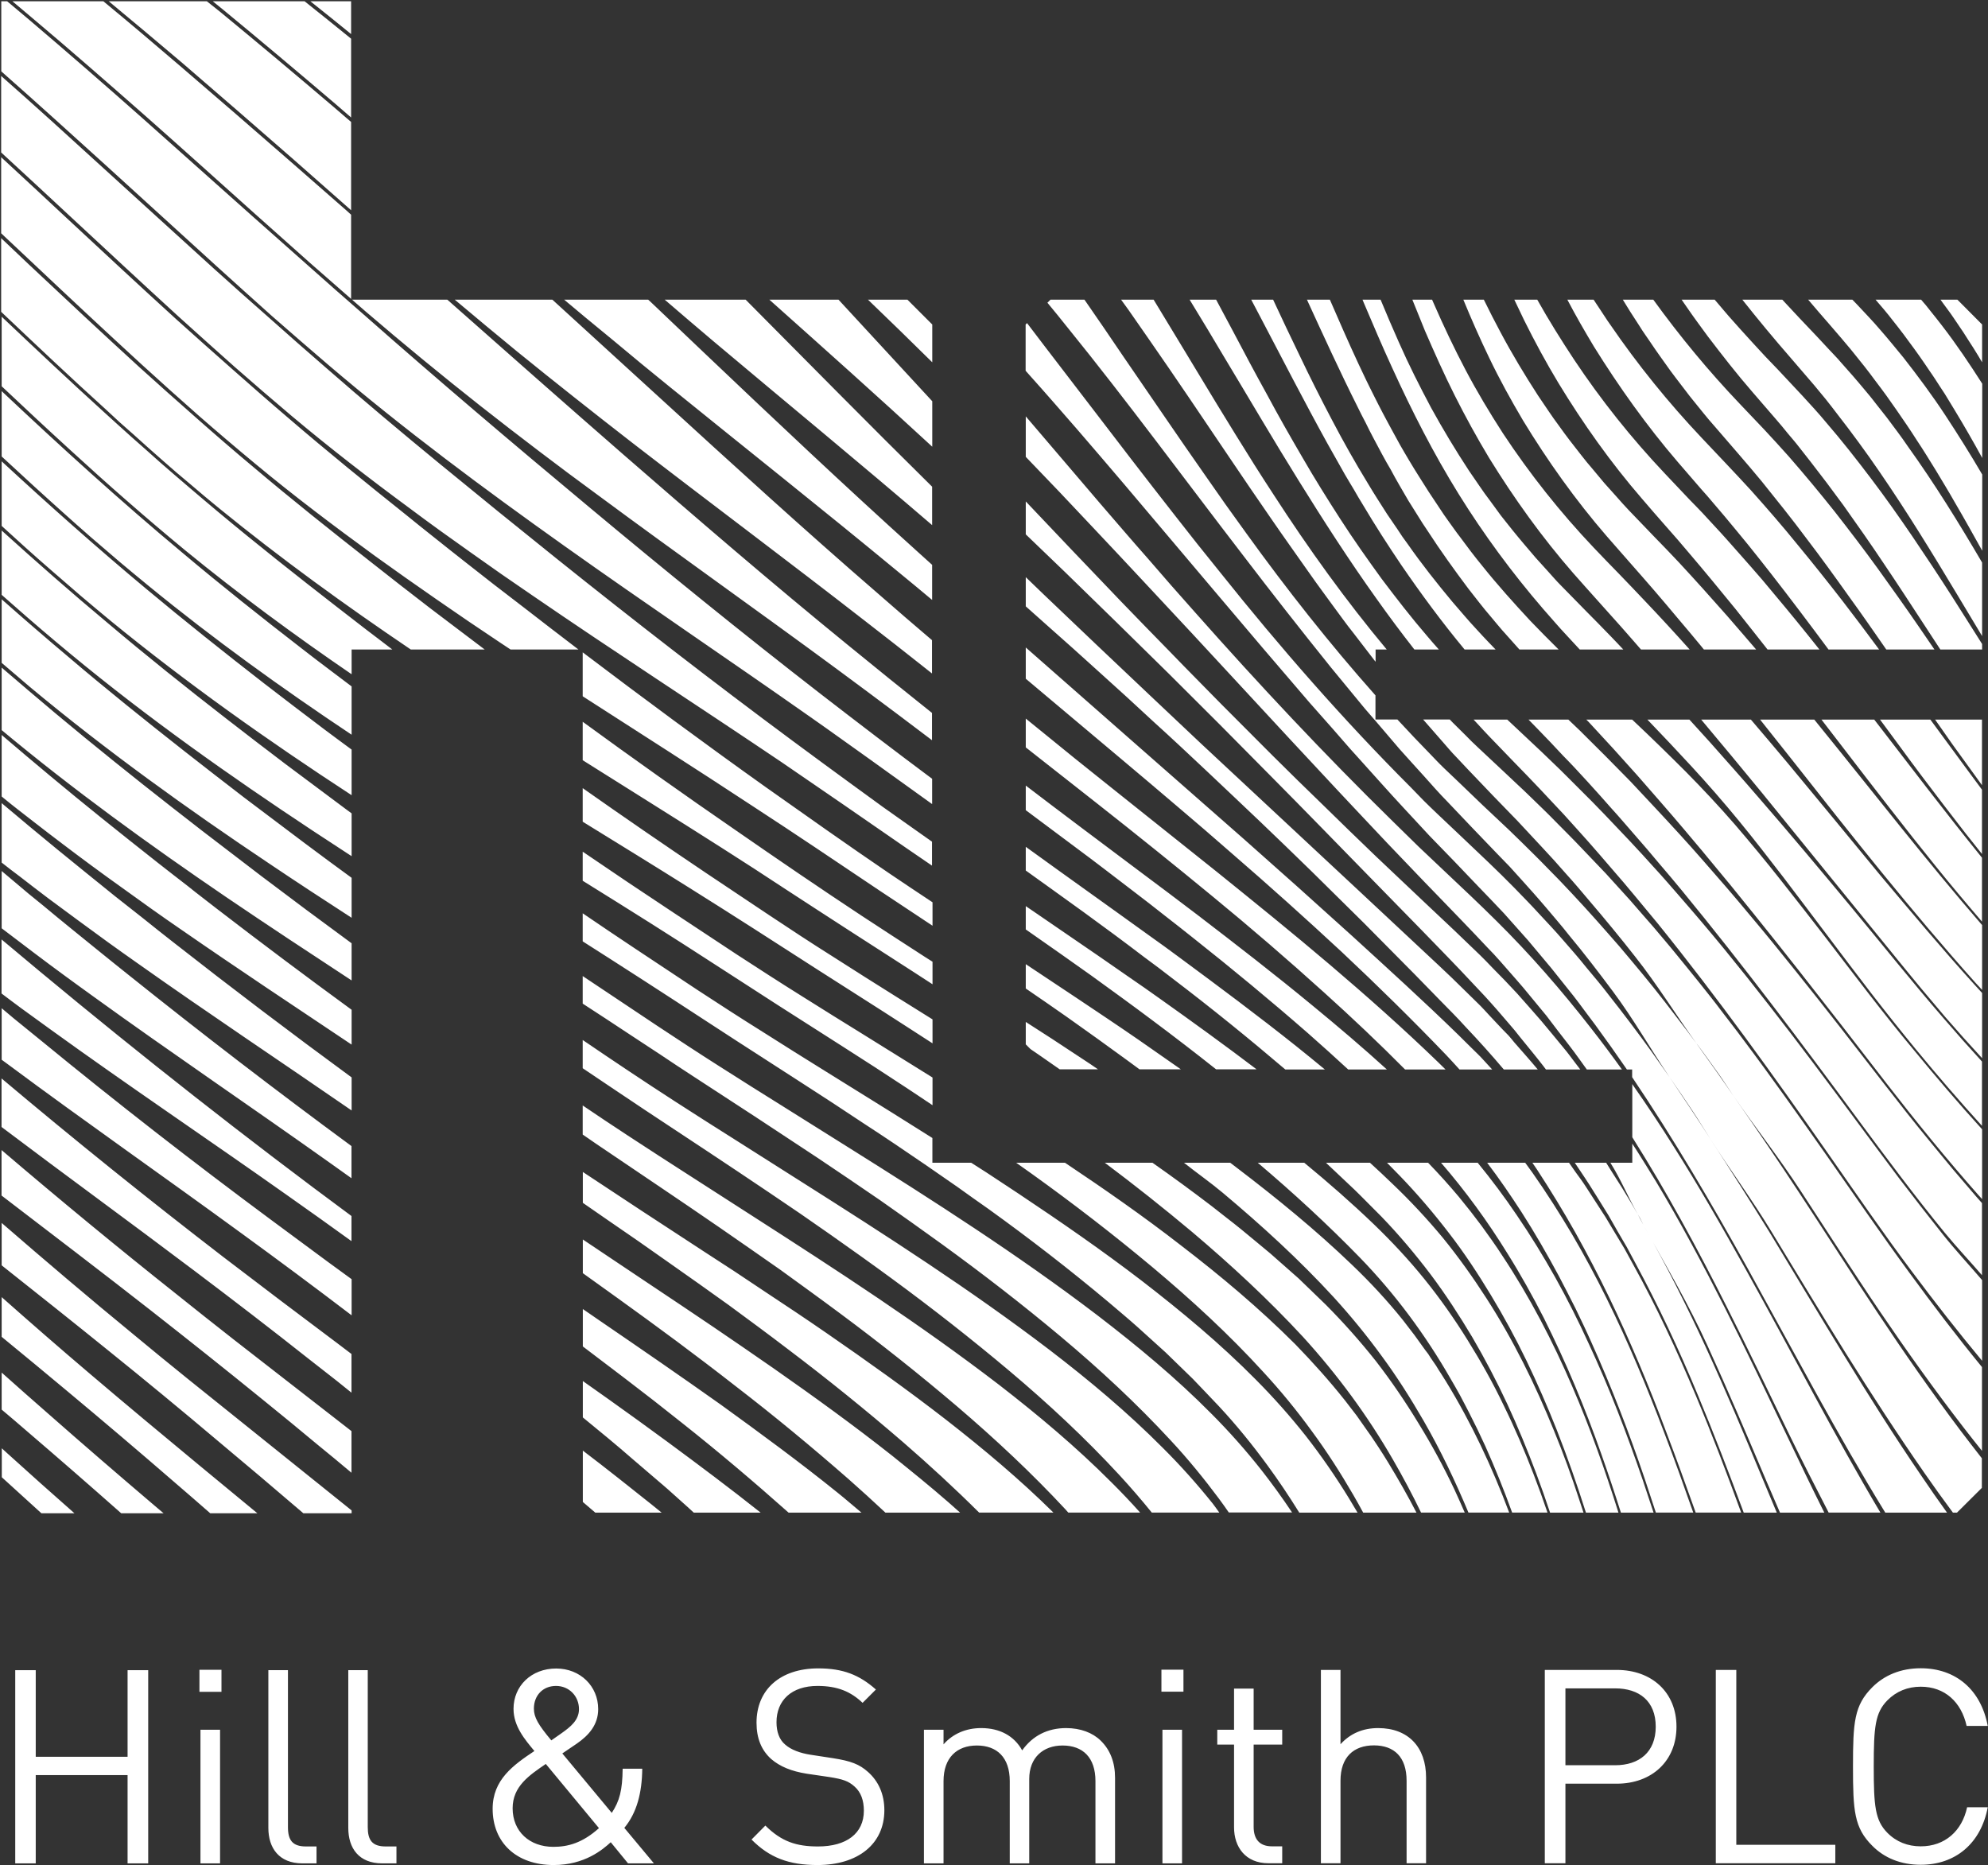 <svg version="1.2" xmlns="http://www.w3.org/2000/svg" viewBox="0 0 1552 1456" width="1552" height="1456"><rect x="0" y="0" width="1552" height="1456" fill="#333333" stroke="none"/><defs><clipPath clipPathUnits="userSpaceOnUse" id="cp1"><path d="m1.01 0.94v1180.3h273.15v-674.25h180.38v673.78h1073.12c7.6-7.59 11.85-11.86 19.45-19.45l0.01-599.71h-473.45v-54.62h473.45v-253.7l-19.44-19.45h-707.7c-7.6 7.6-11.86 11.85-19.44 19.45v562.03c7.58 7.59 11.84 11.86 19.44 19.45h453.99v72.85h-546.27v-654.33c-7.61-7.6-11.85-11.87-19.45-19.45h-434.09v-232.9z"/></clipPath></defs><style>.a{fill:#fff}</style><path class="a" d="m1 1v54.7c27.4 24.2 54.6 48.8 81.7 73.4l86.2 78.5q21.6 19.6 43.3 39 21.9 19.2 44.1 38.2c59.1 50.4 121.5 96.7 184.8 141.7 63.3 45 127.8 88.4 191.4 133.1 15.9 11.1 31.6 22.5 47.4 33.7l47.3 34 0.5 0.3v-19.7c-29.4-21.9-58.4-44.1-87.4-66.5-61-47.3-121-96-180.4-145.6-59.3-49.4-118.3-99.4-176.1-150.4-14.6-12.7-29-25.4-43.5-38.3l-43.3-38.4-86.4-77c-28.9-25.6-58-50.9-87.4-75.9q-8.8-7.4-17.6-14.8zm8.7 0q7.6 6.4 15.2 12.8c29.5 24.8 58.6 50.3 87.5 75.7 29 25.6 57.7 51.5 86.4 77.2l43.2 38.5c10.7 9.4 21.4 18.8 32.1 28.1v-65.7l-3.4-3.1-43.2-37.8c-28.9-25.2-57.8-50.3-86.9-75.2-19.8-17-39.8-33.9-59.9-50.5zm75.2 0c19.3 16 38.5 32.1 57.6 48.3 29 24.9 57.9 50.1 86.8 75.3l43.1 38 1.7 1.5v-68.9l-14.3-12.3c-28.9-24.6-58.1-49.1-87.5-73.3-3.6-2.9-7.2-5.7-10.8-8.6zm81.2 0q4 3.2 8 6.5c29.4 24.2 58.5 48.7 87.5 73.4l12.5 10.8v-61.5q-18.1-14.7-36.3-29.2zm76.2 0q16 12.7 31.8 25.6v-25.6zm-241.4 58.3v59.7c17.5 16.1 35 32.3 52.4 48.5 28.7 26.6 57.3 53.3 86.1 79.6q21.8 19.7 43.7 39.2 22 19.3 44.5 38.3c29.9 25.1 60.8 49 92.3 72.2 15.6 11.7 31.5 23.1 47.5 34.4q23.8 17 48.1 33.5c64.4 44.2 130.1 86.7 194.9 130.4 16.1 11.1 32.3 22.1 48.4 33.2l48.2 33.3 20.6 14.1v-18.7l-14.3-10.1-23.9-16.9-23.5-17.1c-15.7-11.5-31.4-22.9-47.1-34.6-62.4-46.2-123.9-93.9-184.7-142.6l-45.4-36.6-45.2-36.9c-30.1-24.7-59.9-49.7-89.2-75.3-14.6-12.7-29.3-25.5-43.7-38.4q-22-19.3-43.6-38.8c-28.8-26.1-57.5-52.3-86.2-78.4-26.5-24.2-53-48.3-79.9-72zm0 63.4v59.4q11.7 11 23.4 22c28.7 27.1 57.4 53.9 86.4 80.5q21.8 19.9 43.8 39.3 22.3 19.5 44.9 38.2c30.3 25.2 61.7 48.8 93.4 71.9l24 17.1 24.2 16.9 24.3 16.7 24.4 16.4q4.5 2.9 8.9 5.9h53q-21.5-16.4-42.9-33-11.7-9-23.3-17.9c-7.7-6.1-15.4-12.1-23.1-18.1-7.7-6.1-15.4-12.1-23.1-18.3-7.6-6.1-15.3-12.1-22.8-18.3-30.6-24.4-61-49.1-90.8-74.7-14.8-12.6-29.6-25.6-44.2-38.5q-22-19.4-43.8-39c-29-26.4-57.6-53-86.2-79.6-16.8-15.7-33.6-31.3-50.5-46.9zm0 63.2v57.5c27 25.6 54 51.1 81.5 76l10.9 10.1 11.1 9.8 11 9.9 11.1 9.8 11.1 9.7 11.4 9.6 11.2 9.5 11.4 9.4c47.9 39 97.9 75.2 149.1 109.8h57.7l-42.4-32.1-23.4-18.1-23.2-18.2c-31-24.3-61.8-48.8-91.8-74.2-15.1-12.6-30-25.5-44.7-38.5q-22.2-19.5-44.1-39.3c-29-26.5-57.8-53.4-86.4-80.3q-10.7-10.2-21.5-20.4zm273.9 48q5.4 4.6 10.7 9.3 44 37.7 89.5 73.6c15 11.8 30.3 23.6 45.7 35.3q23 17.5 46.4 34.6c62 45.9 125 90.4 187.1 136.2 15.5 11.5 31.1 23 46.5 34.6l26.9 20.3v-21.3c-22.1-17.6-44-35.3-65.9-53.2-59.3-48.3-117.5-98.4-175.4-148.8-45.9-40-91.5-80.3-137.1-120.6zm80.2 0q24.1 20.3 48.6 40.4c14.9 12.1 29.9 24.1 44.8 35.9l22.6 17.8 22.7 17.7c60.6 46.8 122 92.6 182.5 139.7 15.1 11.6 30.1 23.5 45.2 35.4l6.2 4.9v-26q-21.2-18-42.2-36.4c-57.6-49.8-113.8-101.1-170-152.5l-84.2-76.9zm85.4 0l16.5 13.8 22 18.1 21.9 18.2 22.2 18.1c59.1 47.9 118.7 95.1 177.4 143.6q13.7 11.2 27.3 22.6v-27.4q-6.2-5.5-12.3-11.1c-56.2-50.7-111.3-102.7-166.1-154.8l-41.1-39.1q-1.1-1-2.2-2zm78.5 0c12.7 10.9 25.4 21.8 38.1 32.5 56.9 47.9 114.4 95.1 170.7 143.5v-30c-48.9-48.2-97.1-97.2-145.6-146zm81.7 0c42.6 38 85.2 76 127.2 114.8v-35.5c-24.4-26.4-48.8-52.9-73.2-79.3zm77 0q25.2 24.2 50.2 48.9v-29.5c-7.6-7.6-11.8-11.8-19.4-19.4zm142.5 0l-2.4 2.4q7.9 9.5 15.6 19.2c23.6 29.1 46.4 58.7 69 88.4 22.6 29.7 45 59.5 67.7 89q33.9 44.4 68.9 87.9l17.7 21.5 8.9 10.8 9.1 10.5 18.1 21.2c6.2 7 12.5 13.8 18.7 20.7l9.3 10.4 4.7 5.1 4.8 5 19.3 20.3 19.4 20.2 9.8 10.1 9.4 10.4 9.4 10.5c3.1 3.4 6.1 7.1 9.2 10.6 6 7.2 12.2 14.2 17.9 21.5 12 14.4 23.4 29.3 34.6 44.3 16 21.4 29.2 44.7 44.2 66.9 0.7 1.1 1.5 2.1 2.2 3.2 5.3 7.7 10.6 15.3 15.7 23.1 4.9 7.3 9.4 14.9 14.2 22.3 15.3 24 32.3 47 47.1 71.4 19.4 31.9 38.7 63.9 58.4 95.5 19.8 31.6 40.1 62.9 61.4 93.5q10.9 15.7 22.2 30.9h3.2c7.7-7.6 11.8-11.8 19.4-19.3v-23.1q-8.6-11-17.1-22.2c-22.4-29.8-43.8-60.5-64.5-91.7-20.7-31-40.6-62.5-61.2-93.7-16.7-25.4-33.8-50.5-51.2-75.4-9.4-13.7-19.1-27.3-28.8-40.8-5.3-7.2-10.6-14.3-16.1-21.3-5.7-7.4-11.3-14.8-17.2-22.1l-8.8-10.8c-3-3.6-6-7.2-9-10.8l-9-10.7c-3-3.5-6.1-6.9-9.2-10.5-6.1-6.9-12.3-14-18.6-20.8-6.3-6.8-12.6-13.7-19.1-20.4l-9.8-10-4.8-4.9-5-5c-6.6-6.5-13.2-13.1-19.9-19.5l-20.3-19.1-20.3-19.5-10.2-9.7c-1.7-1.6-3.3-3.3-5-5l-4.8-5q-13.4-13.7-26.4-27.8h-17.1v-18.8c-35.8-40.3-69.2-82.7-100.6-126.2l-16.4-22.8-16.1-23c-10.8-15.3-21.3-30.7-31.9-46.1l-31.6-46.1-15.7-23.1-14.9-21.6zm504.3 580.6q0.4 0.5 0.8 1c5.6 7.4 10.9 15 16.4 22.6 4 5.6 7.7 11.5 11.6 17.2 17.3 25 36.1 49 52.7 74.5l30.5 46.8c10.3 15.6 20.5 31.4 31 46.8 20.9 30.8 42.6 61.2 65.4 90.7q7.2 9.3 14.5 18.4v-65.4c-19.6-23.9-38.3-48.5-56.5-73.4-11-15-21.8-30.2-32.5-45.5l-32.1-46c-21.5-30.6-43-61.1-65.5-91-5.5-7.5-11.3-14.8-16.9-22.2-5.6-7.5-11.5-14.8-17.3-22.1-5.8-7.3-11.8-14.5-17.7-21.8-5.8-7.2-11.9-14.2-17.9-21.4-6.1-7-12.3-14-18.4-21.1-6.2-6.9-12.5-13.8-18.8-20.7-6.4-6.7-12.9-13.5-19.3-20.2-6.4-6.8-13.1-13.4-19.6-20-6.5-6.7-13.2-13.1-19.9-19.6q-5-4.9-10.1-9.6l-10.2-9.6-20.5-19.2c-3.5-3.2-6.8-6.5-10.1-9.9-3.3-3.3-6.7-6.6-10-9.9q-1.1-1.1-2.2-2.3h-20.8l16.1 18.4 4.6 5.3c1.5 1.7 3.1 3.5 4.7 5.1l9.5 10.1 19.3 20.2 19.6 20.2c6.4 6.8 12.7 13.7 19.1 20.5l4.8 5.2 4.7 5.1 9.3 10.5c6.4 7 12.3 14.1 18.4 21.3 6.1 7.1 12 14.2 18 21.5 6 7.2 11.8 14.6 17.5 21.8 17.2 21.7 31.7 45.3 47.8 67.7zm11.1 74.9c-10.5-16.4-21.3-32.5-32.1-48.6-4.6-6.6-9.3-13.2-13.9-19.7q-16.4-22.7-33.7-44.6c-5.6-7.4-11.7-14.5-17.6-21.6-5.8-7.3-12-14.3-18.1-21.3-6.1-7.1-12.5-13.8-18.9-20.7-3.1-3.3-6.2-6.8-9.5-10.1l-9.7-10-9.9-9.9-10-9.7-20.2-19.2-20.5-19.4-5-4.8-5-4.9-9.8-10.1c-53-53-102.4-109.6-149.1-168.1l-17.6-21.9-17.3-22q-17.3-22.1-34.4-44.3l-68-88.7q-6.7-8.8-13.4-17.6l-1.1 1.1v36.1q1.5 1.8 3.1 3.5c12.5 13.9 24.8 28.1 37.1 42.2 12.2 14.2 24.4 28.3 36.5 42.6l72.3 85.5q36.1 42.8 72.6 85.2l18.5 20.9c6.2 7 12.2 14.2 18.5 21 12.5 13.8 24.8 27.8 37.5 41.4l19.1 20.6 19.5 20.1 19.3 20.2c6.5 6.8 13.1 13.5 19.5 20.4l18.7 21 18.1 21.6c5.9 7.2 11.6 14.7 17.5 21.9 2.9 3.7 5.7 7.5 8.5 11.3l8.4 11.2q12.6 17.2 24.7 34.8h4.1v6c32.5 48.2 62 98.5 90.2 149.3l53.9 98.2c17.3 31.2 34.9 62.1 53.5 92.4h48.2q-10.3-14.3-20.2-29c-21.1-30.9-41-62.4-60.5-94.3-19.5-31.8-38.7-63.9-58-95.8-15-24.2-30.3-48.3-45.8-72.2zm-460.3-655.5l5.8 8 16 23c10.7 15.3 21.2 30.8 31.7 46.2 21 30.9 41.6 61.9 62.8 92.5 10.5 15.3 21.3 30.4 32 45.6 5.3 7.6 10.9 15 16.3 22.5 5.6 7.5 10.9 15.1 16.7 22.3l17 22.1 0.4 0.4v-9.5h8.7c-31.9-38.2-61-78.7-88-120.4-5.1-7.8-10.2-15.7-15.2-23.6l-14.9-23.9c-9.9-15.9-19.5-31.9-29.2-47.9-11.6-19.1-23.1-38.3-34.7-57.3zm53.5 0c9.1 14.9 18.2 29.9 27.1 45 19.3 32 38.1 64.2 57.7 95.7 19.6 31.6 39.7 62.8 61.3 93q14.2 20 29.4 39.4h19.1c-3.2-3.6-6.3-7.1-9.3-10.7-12.4-14.4-23.9-29.3-35.3-44.4-11.1-15.3-22-30.7-32.3-46.7-10.2-15.8-20.2-31.8-29.6-48.1-4.8-8.1-9.4-16.3-14.1-24.5-4.6-8.2-9.2-16.4-13.6-24.7-9.1-16.4-17.9-33-26.6-49.5q-6.5-12.3-13.1-24.5zm48.1 0q3.5 6.6 7 13.3c17.4 33.1 34.5 66.4 52.4 98.8 4.5 8.1 9.2 16.2 13.7 24.3 2.4 4 4.7 8 7.1 11.9 2.3 4.1 4.7 8.1 7.1 12 9.5 16 19.5 31.5 29.9 46.9 15.5 22.6 31.8 44.7 49.4 65.9h24.2l-5.3-5.5c-3.3-3.4-6.5-6.9-9.7-10.4-6.5-6.9-12.5-14.2-18.8-21.4-12.1-14.5-23.9-29.4-34.8-45l-4.2-5.8c-1.2-1.9-2.6-3.9-3.9-5.9l-8-11.7c-5.1-8-10.3-16-15.1-24.1-9.9-16.2-19.2-32.7-28-49.5-8.8-16.7-17.3-33.6-25.4-50.6-7-14.4-13.8-28.8-20.5-43.2zm43.5 0c12.9 28.1 25.7 56.1 39.5 83.6q3 6.2 6.3 12.4c2 4.1 4.1 8.3 6.3 12.4 4.4 8.2 8.6 16.4 13.4 24.4 4.3 8.2 9.1 16.1 13.7 24.1l7.4 11.8c1.2 1.9 2.4 3.9 3.7 5.9l3.8 5.7c10.1 15.6 20.9 30.6 32 45.4 5.8 7.3 11.4 14.8 17.4 21.7 3 3.5 5.9 7.2 9 10.7l9.3 10.4 4.1 4.6h30.6c-7.5-7.4-14.9-14.9-22.2-22.5-12.9-13.9-25.6-28-37.5-42.9-6.1-7.4-11.8-15-17.4-22.6-2.9-3.7-5.6-7.7-8.4-11.5-2.8-3.9-5.5-7.7-8.1-11.8l-7.9-11.9-7.6-12c-2.6-4-5-8.1-7.5-12.2-2.4-4.1-4.9-8.2-7.2-12.3l-6.9-12.6c-2.3-4.1-4.4-8.3-6.7-12.5-2.2-4.1-4.3-8.4-6.5-12.7-2.1-4.3-4.3-8.5-6.3-12.7-8.3-17.2-16-34.4-23.5-51.7q-2.5-5.6-4.9-11.2zm43.4 0l0.8 2c7.3 17.2 14.6 34.4 22.4 51.3 15.4 33.8 32.3 66.9 51.9 98.5 19.5 31.4 41.6 61.4 65.9 89.6 6.2 7 12.1 14 18.6 20.9q4.9 5.4 10 10.8h34c-3.2-3.3-6.3-6.8-9.6-10.1-6.5-6.7-13.1-13.5-19.7-20.1-6.6-6.6-13.2-13.6-19.9-20.3-3.3-3.3-6.4-7-9.6-10.5l-9.6-10.6-9.2-10.8-4.6-5.5-4.5-5.5-8.9-11.2-8.4-11.5-4.3-5.8-4.1-5.9-8.1-11.8c-10.5-16-20.3-32.3-29.5-49-9-16.9-17.6-33.9-25.3-51.4-4.9-11-9.6-22-14.2-33.1zm38.9 0q4.8 12.1 9.8 24.2c7.4 17.1 15 34.1 23.3 50.6q12.5 24.9 26.8 48.7c19.5 31.6 41.2 61.9 65.7 90 6.2 6.9 12.3 14 18.7 21 6.2 7 12.6 14 18.8 21l9.3 10.6 6.1 7h38c-11.7-13.1-23.6-26-35.6-38.6l-9.7-10.2-9.8-10.2c-6.5-6.6-13.2-13.6-19.7-20.4-26.2-27.6-50-57.6-71-89.4-10.4-16.1-20.3-32.6-29.2-49.5-8.9-16.9-17.1-34.2-24.7-51.6q-0.7-1.6-1.4-3.2zm39.8 0c6.3 15.3 13 30.5 20.2 45.4 8 16.7 17 33 26.4 48.9 19.3 31.7 41 62.2 65.4 90.4 6.1 7 12.2 14 18.5 21.1l9.4 10.7 9.3 10.7c6.2 7.2 12.2 14.3 18.3 21.6 6.2 7.2 12.1 14.4 18.2 21.7l2.1 2.6h40.8c-7.5-8.8-15.1-17.5-22.6-26.2-6.2-7-12.4-14-18.7-21-6.3-7-12.6-13.9-19-20.8l-9.7-10.2-9.8-10.1c-6.4-6.6-13.1-13.6-19.6-20.4-3.3-3.4-6.4-7-9.6-10.6l-9.5-10.6-9.1-10.9c-3.1-3.6-6.2-7.3-9.1-11.1l-8.8-11.3c-2.9-3.7-5.7-7.7-8.4-11.4-5.8-7.7-10.9-15.7-16.4-23.7-10.3-15.9-20.2-32.3-29.2-49.2q-6.8-12.7-13.1-25.6zm39.8 0q3.8 8.1 7.7 16.1c8.3 16.7 17.1 33 26.7 48.9 19.2 31.6 40.8 62.1 65.2 90.3 6.1 7.1 12.1 14.1 18.4 21.2l9.4 10.7 9.2 10.8c12.2 14.3 24.2 28.9 36.1 43.5 8.3 10.5 16.7 21 25 31.6h40.5q-4.4-5.5-8.7-10.9c-11.8-14.7-23.8-29.1-35.9-43.5-6.1-7.1-12.3-14.1-18.5-21.1-6.2-7-12.4-14.1-18.8-20.9l-9.5-10.3c-3.2-3.4-6.5-6.7-9.8-10.1l-19.4-20.5c-26.1-27.6-49.9-57.4-71-89.1-10.1-15.3-19.8-30.8-28.7-46.7zm41.4 0c6.5 12.4 13.5 24.6 20.8 36.7 19.6 31.5 41.2 61.8 65.4 90l18.4 21.3c3.1 3.5 6.4 7.1 9.3 10.7l9.2 10.8c6.1 7.2 12 14.6 18 21.8 5.9 7.4 11.8 14.7 17.6 22.2 15.3 19.6 30.3 39.5 45.2 59.6h39.5q-14-19-28.4-37.7c-11.4-14.7-23.1-29.4-35-43.8-11.8-14.6-24.1-28.7-36.5-42.6-6.4-6.9-12.7-13.8-19.2-20.6l-19.3-20.4c-26-27.5-50-57.1-71.5-88.5-2.8-3.8-5.2-7.9-7.9-11.8q-2.6-3.9-5.1-7.7zm43.3 0q2.9 4.7 5.8 9.4l7.5 11.6c2.4 4 5.2 7.7 7.8 11.6 5.1 7.7 10.6 15.2 16 22.8 2.7 3.7 5.6 7.4 8.4 11.1 2.9 3.6 5.5 7.4 8.5 11 5.9 7.2 11.6 14.6 17.8 21.5l18.4 21.3c6.2 7.1 12.2 14.3 18.3 21.6 11.8 14.7 23.6 29.3 34.8 44.4 11.5 15 22.5 30.3 33.4 45.6 9.9 13.6 19.4 27.4 29 41.2h37.6q-5.8-8.6-11.7-17.1c-10.6-15.5-21.5-30.7-32.4-45.9-11-15.2-22.4-30.1-33.9-44.8-11.6-14.6-23.6-29-35.9-43.1-3.1-3.5-6.2-6.8-9.3-10.3-3.2-3.5-6.3-6.9-9.5-10.3l-19.3-20.3c-24.3-25.5-46.8-52.7-67.5-81.3zm45.9 0l4.3 6.2 3.9 5.6 4.1 5.7 8.2 11.2c11.3 14.8 22.7 29.5 34.9 43.5l18.4 21.3c3.1 3.5 6.1 7.2 9.1 10.9 3 3.6 6.1 7.1 9 10.9 5.8 7.4 11.6 14.7 17.3 22.3 5.8 7.4 11.2 15.1 16.9 22.6 10.9 15.3 21.7 30.7 32.1 46.3 10.6 15.7 20.8 31.4 31 47l12.8 19.6h32.6v-4.3c-7.8-12.3-15.5-24.6-23.3-36.8-10.1-15.8-20.5-31.5-31-47-10.5-15.4-21.2-30.6-32.5-45.5-11.3-14.9-22.8-29.6-35-43.7l-4.4-5.2-4.7-5.3-9.4-10.3-19.1-20.4-9.8-10.2c-3.3-3.5-6.4-6.9-9.6-10.4-6.4-6.9-12.6-13.9-18.9-21-3.1-3.5-6.1-7.2-9.2-10.8l-1.9-2.2zm47.4 0c12.2 15.4 24.8 30.6 37.8 45.5l18.4 21.4 9 10.9 4.4 5.6 4.3 5.6 8.6 11.2 8.4 11.3c2.8 3.8 5.5 7.6 8.3 11.5 2.6 3.8 5.4 7.7 8 11.5 21.4 31.1 41 63.2 60.3 95.3q9.9 16.4 19.7 32.8v-57.4c-18.2-31-37.1-61.6-58-90.7-5.2-7.7-10.9-15.1-16.4-22.5l-8.6-10.9c-1.5-1.9-2.9-3.8-4.4-5.6l-4.5-5.4c-3-3.5-5.9-7.1-9-10.6l-9.2-10.4c-3-3.6-6.3-6.8-9.4-10.2l-9.5-10.2q-13.6-14.2-27-28.7zm51.4 0q8.3 9.8 16.8 19.5l9.2 10.7c3 3.7 6.2 7.2 9.1 10.9l8.9 11.1c3 3.7 5.7 7.5 8.5 11.2l4.3 5.7q2.2 2.9 4.2 5.7l8.1 11.5c5.4 7.8 10.7 15.5 15.7 23.4 5.3 7.9 10.2 16 15.1 23.9 4.8 8.1 9.8 16.1 14.4 24.3 7.4 12.6 14.5 25.4 21.6 38.1v-59.5c-9.2-15.7-18.9-31.2-28.9-46.4-10.2-15.5-21.3-30.4-32.7-45l-8.9-10.8c-2.9-3.6-6-7.1-9-10.6-6-7.1-12.5-13.7-18.7-20.4q-1.6-1.7-3.2-3.3zm52.6 0c4.5 5.2 9 10.4 13.2 15.9 2.9 3.7 5.9 7.4 8.7 11.2l8.4 11.4c2.8 3.7 5.4 7.7 8.1 11.5l4 5.9c1.4 1.9 2.7 4 4 5.9 2.5 4 5.1 7.8 7.7 11.8l7.3 12c7.6 12.5 14.9 25.2 21.9 38v-58c-9.9-15.5-20.1-30.7-31.3-45.2-2.8-3.8-5.8-7.3-8.6-10.9l-4.3-5.4c-1.2-1.4-2.4-2.7-3.5-4.1zm50.7 0l1.8 2.5c2.8 3.9 5.7 7.6 8.3 11.5l7.9 11.7c2.6 4 5.1 8.1 7.7 12l3.7 6 3.1 5.2v-29.5l-19.3-19.4zm-1513.6 13.3v54.3c17.8 16.8 35.7 33.5 53.8 50 14.6 13.4 29.3 26.6 44.2 39.6q22.3 19.5 45.2 38.4c41.8 34.2 85.4 66.3 130 96.8v-19.3h31.8c-6.7-5.1-13.4-10.3-20.2-15.4-7.8-6-15.6-12-23.4-18.1-31.2-24.2-62.2-48.7-92.5-74l-11.4-9.6-11.3-9.6-11.2-9.6-11.2-9.7-11.1-9.9-11.1-9.8-11-9.9-10.9-9.9c-26.9-24.4-53.3-49.3-79.7-74.3zm0 58.1v51q12.6 11.7 25.3 23.3c7.3 6.7 14.7 13.3 22 19.9 7.3 6.6 14.7 13.1 22.1 19.6l22.5 19.3c7.5 6.4 15.2 12.6 22.8 18.9 50.7 41.5 103.9 79.8 158.5 116.2v-37.7c-5.2-3.9-10.4-7.8-15.5-11.7l-11.9-9-11.8-9.1c-31.3-24.2-62.3-48.8-92.6-74.3-48.6-40.5-95.4-83.1-141.4-126.4zm799.5 19.7v31.6c17.8 18.4 35.3 36.8 52.8 55.5 25.7 27.2 51.2 54.7 76.7 82l76.3 82.4 38.3 41.1c12.8 13.6 25.7 27.4 38.5 40.9 13 13.5 25.8 27.1 38.9 40.5l19.5 20.2c6.5 6.8 13.1 13.6 19.5 20.5l4.9 5.1c1.6 1.7 3.1 3.4 4.7 5.2l9.3 10.6c3.1 3.6 6.2 7 9.2 10.6l9 10.9 9 10.9 8.5 11.2c5.8 7.5 11.6 14.8 17 22.4q3 4.1 5.9 8.2h27.4c-7.8-10.9-15.8-21.6-24.1-32.2-23-29.5-47.4-57.6-73.9-83.8-13.2-13.1-26.7-25.8-40.4-38.7l-20.4-19.3-20.1-19.7c-53.5-52.4-104.8-107.2-154.4-163.2l-18.6-21-18.4-21.2c-12.4-14-24.5-28.2-36.7-42.3-19.5-22.8-39-45.6-58.4-68.4zm-799.5 35.1v50.4q8.8 8.1 17.6 16l11.1 9.9 11.1 9.7 11.1 9.6 11.1 9.6 11.4 9.6 11.3 9.4c60 49.1 123.5 94 188.5 136.4v-35.6c-7-5.1-13.9-10.3-20.8-15.4-7.9-5.9-15.7-12-23.6-17.9-7.9-6-15.7-12-23.6-18.1-31.2-24.2-62.1-48.8-92.4-74.1-38.6-32.2-76-65.5-112.8-99.5zm799.5 31.3v25.7q15.4 14.7 30.7 29.5l20.2 19.7 20.2 19.7c13.5 13.2 26.9 26.4 40.3 39.6 13.3 13.3 26.6 26.6 40 39.9l39.7 40.1c26.5 26.7 52.7 53.7 79 80.6l39.5 40.4 19.6 20.2c3.3 3.5 6.6 6.8 9.8 10.2l19.4 20.6c1.7 1.8 3.3 3.6 4.8 5.3l4.7 5.3 9.3 10.8 4.6 5.4 4.3 5.4c6 7.4 12 14.6 17.8 22.1l2.2 2.9h26.8q-2.1-2.8-4.2-5.5c-2.9-3.7-5.5-7.5-8.6-11.1l-8.9-10.8-9-10.8-9.2-10.5-9.3-10.5c-3.1-3.4-6.4-6.7-9.6-10.2l-9.8-10c-1.6-1.7-3.2-3.4-4.8-5l-5-5c-6.7-6.4-13.4-12.9-20.1-19.3l-20.6-19.4c-13.6-12.7-27.1-25.8-40.8-38.6-13.6-13-27-26.1-40.4-39.2q-20.2-19.5-40.2-39.4l-39.7-39.8c-13.1-13.4-26.4-26.7-39.4-40.2-13.1-13.3-26.1-26.8-39.2-40.3q-19.4-20.2-38.8-40.6-17.7-18.6-35.3-37.2zm-799.5 22.7v50.2q4.5 4 9.1 8c14.7 13 29.6 25.7 44.6 38.1 60.3 49.9 124.2 95.1 189.4 138.2q15 9.9 30.1 19.7v-33.4q-2.1-1.5-4.2-3.1l-47.3-35.3q-23.5-17.8-46.8-35.9c-31.2-24.2-62-48.8-92-74.2-28.2-23.5-55.7-47.7-82.9-72.3zm799.5 36.4v22.8q7.8 6.9 15.6 13.9c14.2 12.5 28.3 25.2 42.3 37.9 14.1 12.6 28 25.4 41.9 38.3q10.5 9.5 20.9 19.2l20.7 19.4c13.8 12.9 27.5 26.1 41.3 39.1 13.7 13.1 27.3 26.2 40.9 39.5l40.4 39.9 39.9 40.3 19.9 20.4c6.6 6.7 13.3 13.4 19.7 20.5q15.3 16.1 29.7 33.1h26.5c-5.9-7.1-12.1-14-18.2-21-1.4-1.8-2.9-3.5-4.5-5.4l-4.9-5-9.6-10.2-4.8-5.2c-1.6-1.7-3.2-3.4-4.9-5l-10.1-9.9c-13.1-13.1-27.1-25.8-40.8-38.7l-41.2-38.5-82.6-77-41.3-38.5-41-38.7q-41-38.7-81.8-77.7-7-6.7-14-13.5zm-799.5 17.3v49.6c7.3 6.3 14.6 12.5 21.9 18.7 59.8 49.8 123 95.2 187.6 138.4 21.1 14.2 42.4 28.1 63.7 41.9v-31.2q-18.4-13.4-36.7-27.1l-47-35.4q-23.3-17.9-46.4-36c-30.8-24.2-61.4-48.7-91.2-74.1-17.5-14.7-34.8-29.7-51.9-44.8zm799.5 37.6v24.4l74.6 62.7c14.5 12.2 29.1 24.5 43.5 36.8 14.6 12.3 29 24.8 43.3 37.3 28.8 24.9 57.2 50.4 85.2 76.4 27.8 26.1 55 52.8 81.5 80.4q5.3 5.6 10.5 11.4h25.5l-6.6-7.2-2.5-2.7-2.4-2.4-5.1-5-10-9.9c-27-26.3-55.1-51.8-82.9-77.2l-42.2-38-42.3-37.6-85.3-74.9zm-345.9 3.8v34.3c44.4 28.6 88.9 56.9 133.1 86q24.7 16.1 49.2 32.5l48.9 32.8 41.9 27.8v-18.3c-11.4-7.6-22.8-15.1-34.1-22.8-32.5-22.1-64.4-44.7-96.4-67.3-48-34.2-95.5-69.3-142.6-105zm-453.6 11.9v48.8c56 46.6 115 89.3 175.2 130.3 32.4 22 65.2 43.6 98 65.1v-29q-35.4-25.9-70.4-52.4l-46.4-35.5-23-17.9-23-18.1c-30.5-24.2-60.7-48.8-90.3-74.1q-10.1-8.6-20.1-17.2zm799.5 39.8v22.5l56.1 44.1c15.1 11.8 30 23.8 45 35.8q22.5 18.1 44.6 36.3 44.6 36.6 87.4 75.3c21.5 19.4 42.6 39.3 63 59.9h31.6q-2.8-2.8-5.6-5.5c-27.3-26.4-55.7-51.6-84.6-76.2-28.9-24.6-58.4-48.4-88-72.3l-89.1-71.1c-14.9-11.9-29.8-23.8-44.5-35.9zm349.6 0.8q1.5 1.6 3 3.2c3.1 3.4 6.2 6.8 9.4 10.1l19.5 20.2c13 13.3 26 27 38.7 40.7 6.2 7 12.6 13.8 18.8 20.9 6.1 7 12.3 14 18.4 21.2 6.1 7 12.2 14.1 18.2 21.4l17.9 21.6c47 58.2 90.6 118.9 133.4 180.2 21.4 30.6 42.5 61.4 64.9 91.3 17.7 23.7 35.9 47 54.8 69.7v-63c-10.2-11.9-20.9-23.4-30.7-35.7l-17.4-22.1-17.1-22.2-16.8-22.5-16.7-22.5c-22.3-30.1-44.6-60.1-67.7-89.6l-17.3-22q-8.9-10.9-17.6-21.8c-11.9-14.5-24-28.7-36.3-42.8-6.2-7.1-12.3-14.2-18.6-21-6.3-7-12.5-13.8-19-20.7-6.4-6.8-12.8-13.5-19.3-20.3l-9.7-10-9.9-9.9-9.9-9.9c-3.2-3.3-6.7-6.6-10-9.8-6.7-6.5-13.5-13-20.3-19.3-5.5-5.2-10.9-10.3-16.4-15.4zm42.9 0q3.8 3.8 7.5 7.7c6.5 6.6 12.9 13.4 19.3 20.3 3.3 3.4 6.6 6.7 9.8 10.2l9.5 10.3 9.4 10.4 9.4 10.6c3.1 3.4 6.3 7 9.3 10.5l9.2 10.6c6.2 7 12.3 14.2 18.3 21.4 6.1 7 12.1 14.3 18.1 21.5 47.6 57.9 92.5 117.8 136.9 178 22.3 30.2 44.6 60.1 68.2 89 9.4 11.4 19.5 22.1 29.1 33.2v-56.3q-2.3-2.6-4.6-5.2l-18.3-21.4c-5.9-7.2-12-14.4-17.9-21.7-5.9-7.2-11.9-14.5-17.7-21.9l-17.3-22.1c-23-29.7-45.9-59.3-69.4-88.5-11.8-14.7-23.5-29.2-35.6-43.5-12-14.5-24.2-28.6-36.6-42.7-12.3-14.1-25-27.9-37.8-41.6l-19.2-20.5-19.7-20-19.9-19.8-8.9-8.5zm45.1 0l1.8 1.8 19.1 20.7 18.8 20.9 18.6 21.3c6.1 7.1 12.3 14.1 18.3 21.3 6 7.3 12.2 14.3 18.1 21.6q18.1 21.6 35.6 43.5 8.9 11.1 17.7 22.1 8.7 10.9 17.4 22 34.8 44.3 69 88.8c23 29.7 46.6 58.7 71.5 86.9q1.5 1.7 3.1 3.4v-54.5c-18.2-20-35.7-40.5-52.9-61.4-24.2-28.9-46.7-58.9-69.6-88.7-11.5-14.8-23-29.7-34.7-44.4-11.6-14.7-23.6-29.2-35.8-43.4-12.3-14.2-25.1-27.8-38.3-41.2-13.2-13.2-26.6-26.3-40.3-39.2q-0.8-0.8-1.6-1.5zm47.7 0c11.6 12.1 23.1 24.2 34.5 36.6q19.1 20.7 37 42.5c12 14.6 23.5 29.5 34.9 44.3 11.5 15 22.7 30.1 34.1 45.1q16.9 22.5 34 44.8c11.5 14.9 23.2 29.6 35.1 44.1 16.7 20.3 33.9 40.2 51.6 59.7v-50.2q-15.4-16.8-30.1-33.9c-24.8-28.6-48.2-58-72.2-86.9-12-14.4-24.1-29-36.2-43.3q-18.2-21.6-36.7-42.9c-12.3-14.3-24.8-28.3-37.3-42.4q-7.9-8.8-15.9-17.5zm42 0c15.9 18.9 31.7 38 47.4 57.1l71.2 87.6 35.6 43.8c5.9 7.2 11.9 14.6 17.9 21.8l9.1 10.8c3 3.6 6.1 7.2 9.1 10.8q14.2 16.4 29 32.4v-50.9q-3.2-3.4-6.3-6.9c-25.3-27.9-49.5-56.8-73.7-85.6l-35.9-43.6q-18-21.8-36-43.5c-9.5-11.3-19-22.6-28.6-33.8zm46 0l24.7 31.1c46.6 59.2 93.3 118.3 143.5 174.4q2.6 2.7 5.1 5.5v-50.6c-43.7-50.4-84.5-103.1-126.5-154.8q-2.2-2.8-4.5-5.6zm47.9 0q1.2 1.5 2.3 3l34.4 44.7 17.3 22.3 17.4 22.2c11.7 14.7 23.4 29.4 35.5 43.8q9.2 11 18.4 21.7v-49.9c-28.7-35.4-56.3-71.8-84.1-107.8zm45.7 0l15.8 21.4c11.1 15.2 22.3 30.1 33.8 45.1q8.5 11.1 17.2 22.3c4.3 5.4 8.5 10.7 12.8 16.1v-50.2q-4.2-5.6-8.3-11.2c-10.7-14.5-21.4-29-32-43.5zm43 0l13.6 19.4c5.5 7.6 11 15.2 16.5 22.8q3.3 4.5 6.5 9v-51.2zm-1055.8 1.7v30c36.3 22.9 72.8 45.6 109 68.7 16.7 10.6 33.3 21.4 49.7 32.2 16.6 10.8 33 21.5 49.6 32.2l49.7 32q7.5 4.9 15.1 9.8v-17.6l-5.7-3.6c-16.6-10.7-33-21.4-49.5-32.2-33-21.8-65.4-43.9-97.7-66.3q-60.6-41.7-120.2-85.2zm-453.6 10.3v48q0.9 0.7 1.8 1.5c7.4 6.1 15 11.9 22.6 17.8 7.5 5.9 15.2 11.7 22.8 17.5 15.3 11.6 30.7 23 46.3 34.1 15.5 11.2 31.1 22.4 46.9 33.2 43.9 30.4 88.4 59.9 132.8 89.6v-27.2q-52.9-38.6-104.9-78.6c-7.6-6-15.3-11.7-22.8-17.8-7.6-5.9-15.3-11.8-22.9-17.8-15.3-12-30.4-24.1-45.5-36.2-26.1-21-51.7-42.4-77.1-64.1zm799.5 39.5v19.2l39.1 29.2q11.5 8.5 23.1 17.4l23 17.6c7.7 5.9 15.3 11.7 22.8 17.7 7.7 6 15.3 11.9 22.9 18 30.3 24 60.2 48.7 89.4 74.2q15.8 13.9 31.4 28.3h30.2c-18.8-17.1-38.1-33.5-57.7-49.6-29.4-24.3-59.7-47.7-90.1-71-15.1-11.5-30.4-23-45.7-34.4l-46-34.5c-14.2-10.7-28.3-21.3-42.4-32.1zm-345.9 2v26.2c27.9 17.2 55.7 34.3 83.4 51.7q25.2 15.8 50.2 31.8l49.8 32 50 31.9c13.3 8.5 26.5 17.1 39.7 25.6v-18.7l-27.7-17.3c-16.7-10.5-33.5-21-50.1-31.7-16.7-10.5-33.4-21.5-49.8-32.4l-49.1-32.8q-48.5-32.6-96.4-66.3zm-453.6 11.7v46.4q6.8 5.4 13.8 10.6c7.5 5.8 15.1 11.7 22.7 17.4 7.6 5.6 15.3 11.3 23 17q22.8 16.9 46.3 33.4c55.2 39.1 111.6 76.6 167.4 115.1v-25.8c-47.1-34.5-93.7-69.8-139.6-105.8-7.6-6-15.2-11.9-22.7-18-7.5-5.9-15.1-11.9-22.6-17.8-7.5-6-14.9-12-22.4-18.1-7.4-6.1-15-12.1-22.4-18.2-14.6-12-29.1-24-43.5-36.2zm799.5 34.1v18.5q10.8 7.7 21.6 15.5 23.8 17 47.2 34.3c7.9 5.8 15.6 11.7 23.4 17.6 7.8 5.7 15.6 11.6 23.3 17.6 29.7 22.6 58.7 46.1 87.1 70.3h30.9q-10.9-9-22-17.9c-30.1-24-60.9-46.9-91.9-69.8-7.7-5.7-15.5-11.4-23.3-16.9l-23.5-16.9-47-33.7zm-345.9 3.8v22.7c17.9 11.1 35.8 22.3 53.7 33.6q25 15.8 49.8 31.9l49.7 32.1 49.8 31.8c16.7 10.6 33.3 21.4 49.7 32.2 6.9 4.5 13.6 9.1 20.4 13.6v-21.6q-1-0.6-1.9-1.2l-50.3-31.3q-25.3-15.6-50.4-31.4c-16.8-10.5-33.5-21.3-50.1-32.1l-49.5-32.7q-35.6-23.5-70.9-47.6zm-453.6 15.1v44.7q12.8 9.8 25.7 19.5c7.5 5.7 15.1 11.3 22.7 16.9 7.7 5.6 15.3 11.2 23 16.7 61.3 44.3 124 86.7 185.7 130.6q8 5.7 16 11.4v-25.1c-58.9-43.3-117.1-88-174.3-133.8-7.5-5.9-14.9-12-22.4-18-7.3-5.9-14.8-12-22.2-18q-11-8.9-22-18.1l-11.2-9.1-10.9-9.2q-5.1-4.3-10.1-8.5zm799.5 27.4v18.2q1.7 1.2 3.3 2.3c16.1 11.2 32.1 22.5 48 33.8 16 11.6 31.8 23 47.5 34.8q25.2 18.8 49.8 38.3h31.6c-24.9-18.9-50.2-37.2-75.7-55.3q-11.9-8.5-23.9-16.7l-23.8-16.5-48-32.9zm-345.9 5.6v21.9q10.7 6.8 21.3 13.6c16.6 10.6 33.1 21.3 49.6 32l24.7 16.1 24.6 16 49.6 32q24.8 15.9 49.4 32.3c16.5 10.7 32.9 21.8 49.1 32.9l24.4 16.9c8 5.7 16 11.5 24.1 17.1 32.1 23.1 63.4 47.3 93.7 72.7 7.5 6.4 15.1 12.7 22.5 19.3l22 19.9 21.3 20.7c6.9 7.1 13.6 14.3 20.5 21.5 13.5 14.5 26 29.9 37.7 45.9 8.8 12 17.1 24.4 24.9 37h45.5q-3.4-5.8-6.9-11.5c-10.3-16.8-21.5-33-33.6-48.5q-18.3-23.1-39.1-44c-27.6-27.9-57.8-53-88.9-77-31.2-23.9-63.5-46.2-96.2-68l-24.7-16.3-12.2-7.8h-30.3v-19.3q-16.1-10.1-32.3-20.3l-50.2-31.2c-16.8-10.4-33.5-20.9-50.2-31.5-16.8-10.5-33.5-21.3-50-32.1l-49.3-32.7q-20.6-13.7-41-27.6zm-453.7 20.4v42.2c5.2 3.9 10.3 7.8 15.5 11.6l22.9 16.6c61 44.1 123.4 86 184.9 129.5q25 17.6 49.9 35.6v-19.6q-14.9-11.1-29.7-22.1c-83-62.2-164.1-127-243.5-193.8zm799.6 19.3v19c10.7 7.3 21.4 14.7 32.1 22.2l24 17.1c8 5.8 16.1 11.6 24 17.4q4.3 3.2 8.7 6.4h32.3q-16.5-11.6-33.1-23.1c-16.1-11.1-32.3-21.9-48.6-32.8zm-345.9 9.3v21.5q18.2 11.8 36.3 23.8l24.5 16.1q12.2 8.2 24.5 16.2l49.1 32c16.3 10.7 32.7 21.5 49 32.3 16.3 10.9 32.5 21.9 48.7 33 16.1 11.3 32.1 22.6 48.1 34.2 31.7 23 62.8 47 93 72.3 30.2 25.3 59.2 52.2 85.9 81.1 13.4 14.4 25.9 29.7 37.6 45.4q4 5.4 7.7 10.8h49.4q-11.4-17.1-24.1-33.3c-12.1-15.3-25.1-30-38.9-43.8-27.5-27.8-57.7-52.8-88.7-76.6-62.3-47.5-128.4-89.7-194.9-131.4l-49.9-31.3c-16.7-10.4-33.4-20.9-50-31.5-16.6-10.5-33.2-21.5-49.6-32.3l-49-32.7q-4.3-2.9-8.7-5.8zm-453.6 25.1v40.2l4.9 3.6c60 44.6 121.4 87.4 181.9 131.6 29 21.1 57.8 42.5 86.4 64.3v-28.2l-18.1-13.2-45.3-33.5c-60.6-44.9-120.1-91.2-178.5-139.1l-21.9-17.8q-4.7-3.9-9.4-7.9zm799.5 10.7v17.5l3.7 3.7q0 0 0 0 3.7 2.5 7.3 5l15.5 10.8h29.9q-5.6-3.9-11.3-7.6l-24.6-16.2zm-345.9 14.1v22q0 0 0.1 0.1l24.1 16.2 24.2 16.2 48.7 32.2c16.1 10.7 32.4 21.5 48.5 32.4l24.2 16.4 24 16.7c15.9 11.2 31.8 22.5 47.6 34.1 31.5 23.1 62.3 47.2 92.2 72.4 29.9 25.2 58.6 51.9 85.2 80.7q13.2 14.3 25.5 29.5h52.7c-1.7-2.3-3.3-4.7-5.1-7-12.2-15.2-25.2-29.8-39-43.5-27.4-27.6-57.3-52.6-88.2-76.3-61.9-47.2-127.6-89.4-193.6-131.2l-49.5-31.4c-16.6-10.5-33.1-20.9-49.6-31.6-24.3-15.7-48.2-31.7-72-47.9zm-453.7 30v37.9c50.2 37.9 101.1 74.9 151.3 112.8 29.7 22.4 59.3 45.1 88.6 68.3l22 17.2 11.3 9.1v-30.2l-10.8-8.2-44.8-33.7-44.7-34c-58.6-45.1-116.3-91.5-172.9-139.2zm1273.1 4.4v41.5c26.9 42.7 51 87.1 73.6 132.1 16.9 33.4 33 67.2 49.4 100.9 9.8 20.2 20.1 40.1 30.3 60h40.4c-17.9-30.1-34.8-60.6-51.5-91.3-17.8-32.9-35.4-65.8-53.6-98.5-18.1-32.6-36.7-65.1-56.7-96.6q-14.9-23.7-31-46.7-0.4-0.7-0.9-1.4zm-819.4 16.7v22.7l10.6 7.3 48.1 32.5q23.9 16.1 47.9 32.6l23.8 16.5 23.8 16.6c15.7 11.4 31.4 22.7 47.1 34.4 31.1 23.1 61.5 47.2 91.1 72.4 29.5 25.2 58 51.8 84.4 80.2q1.2 1.3 2.3 2.6h56.1q-10.9-12.2-22.5-23.7c-27.3-27.4-57-52.3-87.6-76-61.5-47.2-126.5-89.4-191.9-131.4l-49-31.5c-16.3-10.5-32.7-21-49.1-31.8q-17.7-11.6-35.1-23.4zm819.4 29.8v14.9h-17.1c8.1 12.9 13.9 27 21.4 40.3l1.8 3c1.3 2.4 2.3 4.9 3.7 7.3 16.9 30.5 34.6 60.7 49 92.4 15.7 34.3 30.4 68.9 45.1 103.6q5.7 13.3 11.4 26.5h34.6c-9.8-19.6-19.3-39.3-28.7-59.1-16.2-33.9-32.2-67.7-49.1-101.1-16.9-33.4-34.5-66.5-53.8-98.6-2.4-4-5-7.9-7.4-12l-7.4-11.8c-1.1-1.8-2.3-3.6-3.5-5.4zm9.8 65.5c-1.9-3.4-3.6-6.9-5.5-10.3l-5.3-9.2c-2.4-3.9-4.8-8-7.3-12l-7.6-11.9q-2.2-3.6-4.5-7.2h-24.5q1.7 2.6 3.5 5.2c2.6 4 5.3 7.8 7.8 11.8l7.6 12.1 7.5 12.1 7 12.3 7.2 12.3c2.2 4.1 4.5 8.3 6.7 12.5 18 33.3 34.1 67.6 48.6 102.6 12.7 30.4 24.5 61.3 36 92.2h25.8q-5.4-12.9-10.8-25.8c-14.4-34.7-29-69.4-44.7-103.5-14.6-31.7-30.3-62.9-47.5-93.2zm-1282.9-60.5v35.5c39 29.9 78.1 59.6 116.8 89.9 29.2 22.9 58.3 46 87.2 69.5 14.4 11.6 28.8 23.5 43.1 35.4 8.8 7.1 17.5 14.4 26.1 21.6v-32.5q-24-18.7-48.1-37.4l-44.1-34.3c-14.6-11.5-29.3-23-43.8-34.7-46.4-36.8-92.1-74.5-137.2-113zm792.1 9.9l12.4 8.8c32.2 23.1 63.6 47.3 94.1 72.8 30.4 25.5 59.7 52.4 86.5 81.8 13.5 14.6 26.1 30 37.8 46.1 11.8 16 22.5 32.7 32.4 49.8q4 6.9 7.7 13.8h41.6c-6.8-13.2-14.2-26.1-21.9-38.8l-3.9-6.3-4-6.2c-2.8-4.1-5.4-8.3-8.3-12.2l-8.5-12.1-9-11.7c-12.2-15.4-25.4-30.1-39-44.1-27.9-27.9-58-53.2-89.3-77.2-29.2-22.7-59.7-43.9-90.5-64.5zm69.2 0q34.7 26 68 53.9c30.4 25.7 59.7 52.8 86.7 82 26.9 29.5 50.6 61.7 70.4 96.1 7.8 13.5 15.1 27.2 21.8 41.1h34.1q-3.9-9-8-17.9c-8.4-17.8-17.8-35.1-28.1-51.8-10.2-16.8-21.3-33.1-33.3-48.6-12.2-15.4-25.3-30.1-39.1-44l-21.1-20.4-22.1-19.5c-7.5-6.3-15.1-12.5-22.7-18.8-3.7-3.1-7.7-6.1-11.5-9.1l-11.6-9.1c-15.2-11.6-30.6-22.9-46.3-33.9zm61.8 0c9.9 7.9 20.4 15.2 30.2 23.4 30.4 25.5 59.8 52.3 86.7 81.6 13.4 14.7 26 30.1 37.7 46.2 11.8 16 22.4 32.8 32.3 49.9 13.4 23.2 24.9 47.4 35.2 72h31.8c-13.3-35.5-29.5-70-49.3-102.3l-3.9-6.2c-1.3-2.1-2.7-4-3.9-6.2l-4.2-6.1-1.9-3-2.3-3-8.5-11.8-9-11.7c-12.2-15.2-25.5-29.5-39.6-43-28.2-27.1-58.6-51.9-89.7-75.6q-2.8-2.1-5.5-4.2zm57.6 0c27.6 23.4 54.4 48 79.6 73.9 27.7 28.5 51.4 60.6 71 94.8 2.5 4.3 5 8.6 7.3 12.8 2.2 4.4 4.7 8.7 6.9 13.2l6.6 13.2 6.3 13.4c7.6 17 14.6 34.3 20.9 51.8h27.6c-3.4-10-7-20-10.8-29.8-7-18.2-14.7-36.2-23.3-53.7-8.4-17.6-18-34.7-28.3-51.2-10.3-16.6-21.5-32.5-33.7-47.6-12.2-15.1-25.5-29.3-39.5-42.8-17.4-16.7-35.6-32.6-54.3-48zm53.3 0l1 1 21.4 20.2c7.1 6.9 13.9 14 20.9 20.9 13.7 14.2 26.4 29.3 38.3 45 11.8 15.7 22.5 32.2 32.6 49.1 9.9 16.9 19 34.3 27.3 52.1 8.2 17.7 15.7 35.9 22.6 54.2q5.7 15.2 10.8 30.6h26.1q-1.5-4.7-3.1-9.4c-6-18.5-12.6-36.7-20-54.7-14.6-35.9-31.8-70.9-52.8-103.4-10.5-16.3-21.7-32-33.9-47q-18.5-22.3-39.5-42.3-8.6-8.3-17.4-16.3zm47.6 0q5.1 5.1 10.1 10.3c13.6 14.1 26.3 29 38.2 44.5 12 15.5 22.7 31.8 32.8 48.5 10.1 16.7 19.4 33.8 27.9 51.4 8.4 17.5 16.2 35.4 23.4 53.5 8.4 21.4 16 43 22.9 64.9h25.4c-10.5-33.4-22.2-66.4-36.1-98.5-15.2-35.3-33.1-69.7-54.4-101.8-5.1-8-10.8-15.8-16.4-23.6l-8.7-11.4-9.1-11.3q-11.5-13.7-23.9-26.5zm42.2 0c19.1 22.1 36.4 45.8 51.7 70.6 10.3 16.4 19.7 33.3 28.5 50.5 8.6 17.3 16.8 34.9 24.2 52.6q11.3 26.8 20.9 54.2c5.3 15 10.3 30 15.1 45.2h25.5q-4.2-12.8-8.5-25.6c-12.4-36.2-26.1-72.1-42.3-106.7-15.9-34.8-34.5-68.4-56-99.9-9.5-14.1-19.7-27.7-30.5-40.9zm36 0c9.5 12.5 18.3 25.4 26.8 38.5 10.4 16.2 20 32.9 29.1 49.8l6.6 12.7 6.5 12.8c4.2 8.7 8.4 17.4 12.2 26 15.8 35 29.6 70.8 41.9 107.2q4.3 13 8.6 26.1h29.2c-7.3-20.8-14.7-41.6-22.6-62.2-13.5-35.7-28.1-70.8-45-104.9-8.4-17-17.4-33.7-27-50.1-9.7-16.3-19.9-32.4-30.8-47.9q-2.9-4-5.8-8zm35.3 0q1.9 2.8 3.8 5.6c10.4 15.9 20.4 32.3 29.7 48.8q14 25 26.4 50.6c16.6 34.4 31.3 69.6 44.6 105.2 8 20.9 15.5 41.9 23 62.9h35.5c-11.2-30.7-22.8-61.3-35.5-91.6-14.6-34.8-30.6-69.2-48.9-102.2-2.2-4.1-4.5-8.3-6.8-12.4l-7.3-12.1-7.3-12.2-7.7-11.9-7.7-11.9c-2.5-3.9-5.3-7.7-8.1-11.5q-2.6-3.7-5.1-7.3zm-741.3 7.2v24.1l19.5 13.5c15.9 10.8 31.6 21.8 47.3 32.9 15.8 11 31.4 22.2 47.1 33.4 15.5 11.4 31 22.8 46.3 34.5 30.7 23.2 60.7 47.4 89.9 72.6 20.4 17.7 40.2 35.9 59.3 54.9h58c-26.2-25.9-54.5-49.6-83.6-72.3-30.4-23.6-61.8-45.9-93.5-67.8-15.8-10.9-31.8-21.6-47.9-32.2l-24-16-24.3-15.8-48.5-31.7c-15.2-10-30.4-20-45.6-30.1zm-453.7 39.8v33.1c27.9 22.1 55.7 44.2 83.4 66.6q43.2 34.8 85.7 70.7 33.4 27.9 66.4 56.2h37.7v-2.2l-84.3-67.7c-29-23.2-58-46.4-86.5-70.1-34.5-28.3-68.6-57.3-102.4-86.6zm453.7 12.9v26.3q13.5 9.7 26.9 19.3l23.2 16.8 23.1 17c15.3 11.4 30.6 23 45.7 34.8 30.3 23.3 59.8 47.7 88.6 72.9q14.5 12.8 28.7 26.1h58.3l-8.9-7.9c-7.2-6.3-14.5-12.4-21.9-18.5-7.3-6.1-14.9-12-22.2-18-30-23.7-61-46.1-92.3-68-15.7-11-31.5-21.7-47.3-32.5l-23.9-16.1-23.8-15.9-47.8-32q-3.2-2.2-6.4-4.3zm-453.7 45v31c17.1 14 34.1 28.1 51 42.2q42.6 35.5 84.5 71.8c9.2 7.9 18.3 15.8 27.3 23.7h36.8l-45.8-37.8c-28.5-23.6-57-47.3-85.2-71.3-23.1-19.6-45.9-39.5-68.6-59.6zm453.7 9.3v29.2c10.9 8.3 21.9 16.6 32.8 24.9l22.6 17.4 22.3 17.6c28.3 22.4 55.9 45.8 82.9 69.8h56.9c-6.3-5.2-12.4-10.6-18.8-15.7-29.5-23.8-60.1-46.2-90.9-68.5-15.5-11-31.1-21.9-46.7-32.7l-23.5-16.2-23.5-16.1zm-453.7 49.6v28.9q10 8.4 19.8 16.9 37 31.7 73.5 64h33.1l-6.4-5.4c-28.2-24-56.2-48.1-84-72.6q-18.1-15.8-36-31.8zm453.7 6.6v28.4c13.2 10.8 26.4 21.6 39.2 32.8l21.5 18.4c7.3 6.1 14.1 12.6 21.2 18.8q2.3 2.2 4.7 4.3h52.2c-23.8-18.9-48-37-72.4-55l-22.9-16.7-23-16.5zm-453.6 52.5v22.6q15.5 14 30.9 28.1h25.8c-17.5-15.4-34.9-30.9-52.2-46.6q-2.3-2-4.5-4.1zm453.6 1.8v40.1l9.7 8.3h51.8c-11.2-9.2-22.7-18-34-27.1-9.1-7.2-18.3-14.3-27.5-21.3z"/><g clip-path="url(#cp1)"></g><path fill-rule="evenodd" class="a" d="m115.7 1303.7v150.8h-16.1v-68.9h-71.7v68.9h-16v-150.8h16v67.6h71.7v-67.6zm40-0.3h17.2v17.2h-17.2zm0.8 46.8h15.3v104.3h-15.3z"/><path fill-rule="evenodd" class="a" d="m236.1 1454.5c-18.2 0-26.6-11.9-26.6-27.7v-123.1h15.3v122.5c0 10.1 3.5 15.1 14 15.1h8.3v13.2zm62.3 0c-18.3 0-26.5-11.9-26.5-27.7v-123.1h15.2v122.5c0 10.1 3.4 15.1 14 15.1h8.4v13.2zm191.9 0l-13.5-16.5c-6.2 5.7-20.4 17.8-44.5 17.8-29.3 0-47.7-17.6-47.7-43.9 0-22.7 16.1-34.1 32.6-45.1-7.4-8.9-16.3-19.3-16.3-32.9 0-17.9 13.9-31.5 33.3-31.5 18.8 0 32.8 13.8 32.8 31.7 0 12.1-7.2 20.4-16.8 27l-11.2 7.6 38.6 46.4c6.1-9.3 8.3-17.6 8.5-34.5h15.3c-0.2 19-4.3 34.5-14 46.2l23.1 27.7zm-64.2-77.6c-13 8.9-25.9 17.5-25.9 34.6 0 18.1 13.2 30.1 31.8 30.1 11.2 0 22.6-2.9 35.6-14.6zm8-60.9c-10.4 0-17.3 7.5-17.3 17.7 0 6.9 3.5 12.7 13.6 24.8l8-5.6c6.9-4.9 13.6-10.1 13.6-18.8 0-10.1-7.7-18.1-17.9-18.1zm204.1 139.8c-22.5 0-37.5-5.8-51.5-19.9l10.8-10.9c12.6 12.5 24.2 16.3 41.1 16.3 22.3 0 35.8-10.2 35.8-27.9 0-8.1-2.3-14.5-7.3-18.9-4.7-4.2-8.9-5.7-19.7-7.4l-17.7-2.6c-11.8-1.9-20.7-5.5-27.6-11.4-7.6-6.8-11.5-16.1-11.5-28.4 0-25.7 18.4-42.4 48.2-42.4 19.4 0 32.1 5.1 45 16.5l-10.4 10.4c-9.1-8.7-19.5-13.2-35.2-13.2-20.3 0-32 11.3-32 28.3 0 7.4 2.1 13.6 6.8 17.5 4.6 4.1 11.9 6.7 19.7 7.9l17.6 2.7c14 2.2 20.6 4.7 27.4 10.8 8 7.1 12.7 17.2 12.7 29.8 0 26.4-20.6 42.8-52.2 42.8zm217-1.3v-64.2c0-18.5-9.9-27.8-25.7-27.8-15.2 0-26 9.5-26 26.1v65.9h-15.2v-64.2c0-18.5-10-27.8-25.7-27.8-15.6 0-26 9.5-26 27.8v64.2h-15.3v-104.3h15.3v11.4c7.4-8.4 17.7-12.7 29.4-12.7 14.4 0 25.7 6 32 17.4 8.1-11.4 19.8-17.4 34.3-17.4 11.2 0 20.7 3.6 27 9.8 7.4 7.2 11.2 16.9 11.2 29v66.8zm67.6-104.3v104.3h-15.3v-104.3zm1.1-46.9v17.2h-17.2v-17.2zm66.3 151.1c-17.8 0-26.8-12.6-26.8-28v-64.6h-13.1v-11.6h13.1v-32.1h15.3v32.1h22.3v11.6h-22.3v64.2c0 9.5 4.5 15.2 14.3 15.2h8v13.2zm107.9 0v-64.4c0-18.4-9.6-27.6-25.5-27.6-15.9 0-26.1 9.2-26.1 27.6v64.4h-15.3v-150.9h15.3v58q11.5-12.6 29.4-12.6c23.6 0 37.4 15 37.4 38.5v67zm164.1-62.1h-40.1v62.1h-16.1v-150.9h56.2c27.2 0 46.6 17.4 46.6 44.3 0 26.9-19.4 44.5-46.6 44.5zm-1.3-74.4h-38.8v60h38.8c18.8 0 31.7-10.2 31.7-30.1 0-20-12.9-29.9-31.7-29.9zm78.6 136.5v-150.9h16v136.5h77.3v14.4zm160 1.2c-15.7 0-28.5-5.4-37.8-14.8-14.2-14.1-15.1-27.3-15.1-61.9 0-34.5 0.9-47.7 15.1-61.9 9.3-9.3 22.1-14.8 37.8-14.8 27.3 0 47 16.7 52.3 45h-16.5c-4.1-18.6-17-30.6-35.8-30.6-10.2 0-19.1 3.6-26.1 10.7-9.5 9.7-10.6 20.7-10.6 51.6 0 31 1.1 42 10.6 51.7 7 7.1 15.9 10.6 26.1 10.6 18.8 0 32.2-11.9 36.2-30.5h16.1c-5.3 28.3-25.3 44.9-52.3 44.9z"/></svg>